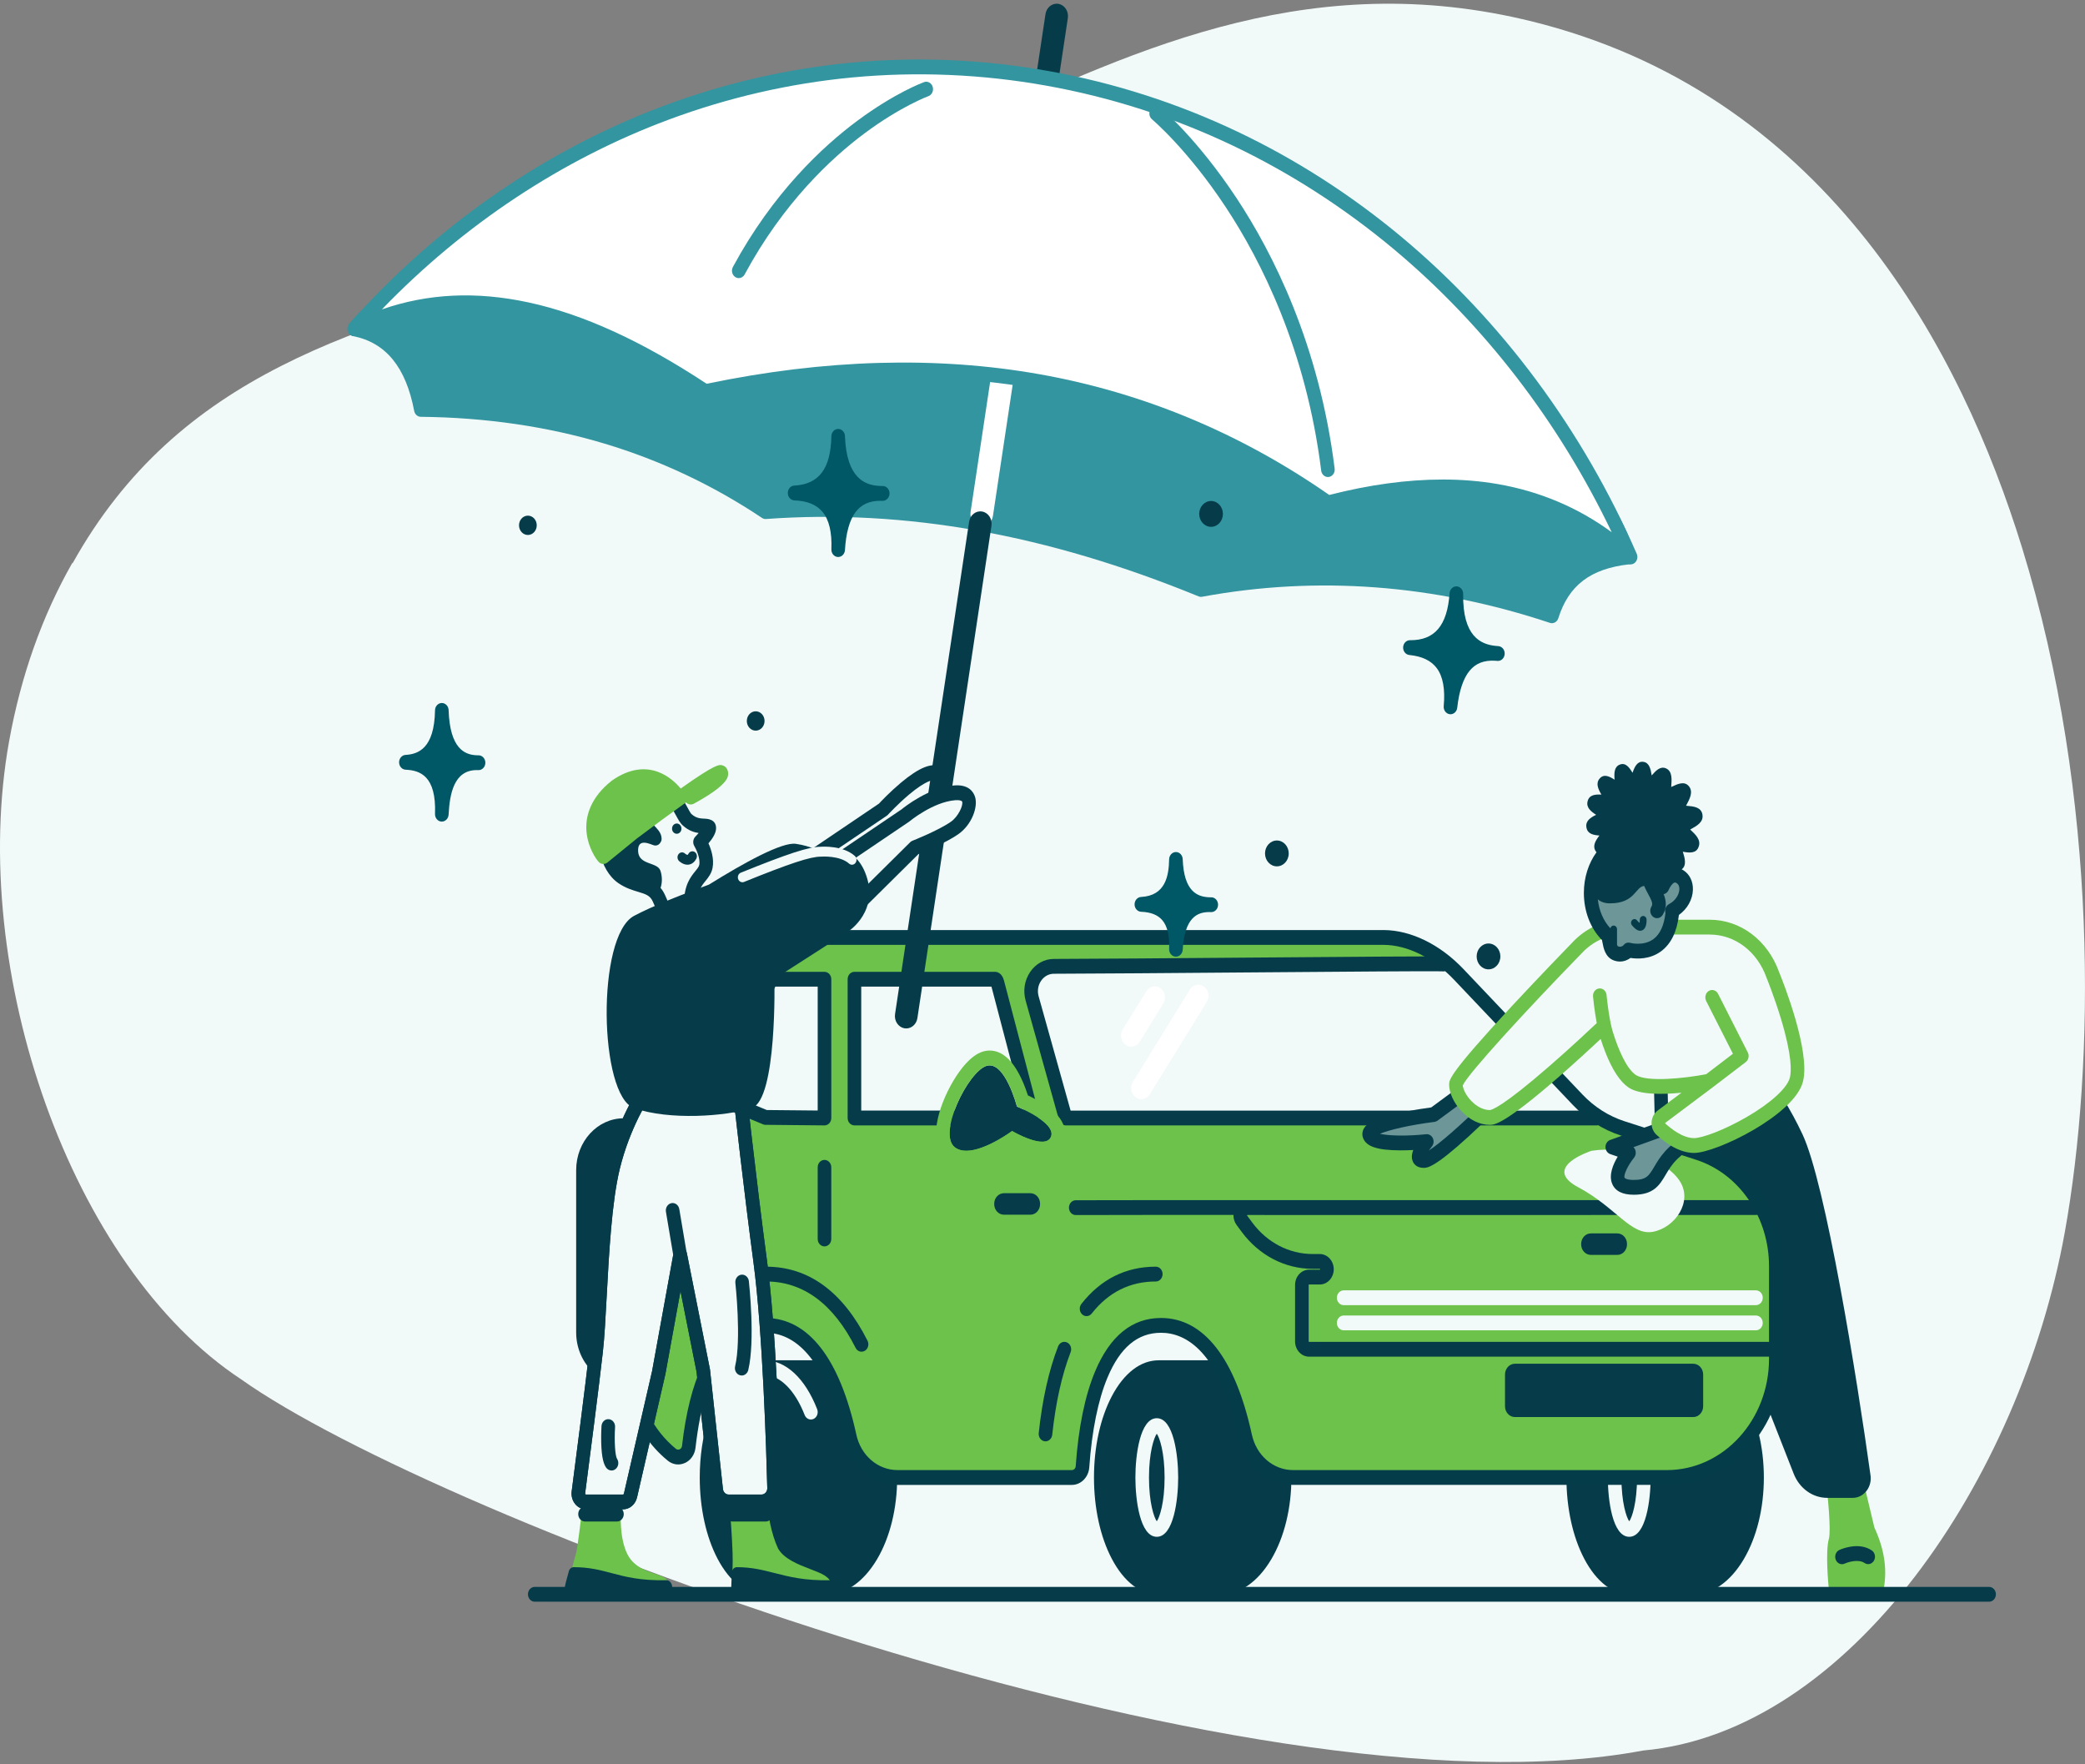 <svg width="468" height="396" viewBox="0 0 468 396" fill="none" xmlns="http://www.w3.org/2000/svg">
<rect x="0" y="0" width="468" height="396" fill="#808080" stroke="none"/>
<g clip-path="url(#clip0_21714_25132)">
<path d="M463.467 276.566C470.204 239.157 471.222 179.156 453.876 122.941C440.255 78.805 410.566 22.602 346.449 5.476C295.966 -8.005 256.15 10.422 217.641 28.256C201.569 35.694 184.949 43.385 167.549 48.759C153.853 52.98 141.064 56.462 128.692 59.819C79.849 73.087 40.022 83.911 16.294 126.426L16.232 126.35C9.463 138.222 4.688 151.694 2.043 166.38C-7.217 217.793 15.818 284.404 54.182 309.625C98.037 340.804 279.99 409.612 368.814 392.902C414.992 388.761 453.468 332.089 463.467 276.562" fill="#F2F9F9"/>
<g clip-path="url(#clip1_21714_25132)">
<path d="M420.732 342.872L417.262 328.394C417.188 328.089 417 327.834 416.746 327.69C416.489 327.546 416.189 327.527 415.919 327.638L410.341 329.935C409.896 330.118 409.627 330.614 409.693 331.129C410.285 335.65 411.03 343.512 410.512 345.369C409.698 348.287 410.392 355.564 410.474 356.385C410.529 356.947 410.964 357.374 411.485 357.374H421.848C422.337 357.374 422.756 356.997 422.848 356.473C423.621 352.075 422.929 347.624 420.732 342.872Z" fill="#6CC24A"/>
<path d="M419.83 330.951C416.835 309.368 409.802 265.686 404.58 254.579C403.258 251.766 401.845 249.161 400.383 246.838C399.905 246.082 398.956 245.888 398.262 246.409C397.568 246.927 397.39 247.964 397.868 248.72L397.881 248.739C395.453 250.541 389.776 254.432 383.564 256.424C375.312 259.074 375.563 260.465 375.563 260.465L397.978 314.8C397.22 315.171 396.872 316.133 397.2 316.97L402.615 330.779C403.904 334.069 406.858 336.194 410.141 336.194H415.871C417.089 336.194 418.231 335.604 419.001 334.573C419.761 333.556 420.064 332.24 419.832 330.954L419.83 330.951Z" fill="#063C4A"/>
<path d="M372.805 243.498C372.792 243.498 372.777 243.498 372.764 243.498C371.923 243.523 371.256 244.285 371.279 245.202L371.409 250.69C371.429 251.593 372.108 252.311 372.935 252.311C372.947 252.311 372.962 252.311 372.975 252.311C373.817 252.286 374.483 251.524 374.46 250.607L374.33 245.119C374.31 244.216 373.631 243.498 372.805 243.498Z" fill="#063C4A"/>
<path d="M285.37 313.298C282.332 308.151 278.223 305.316 273.799 305.316H260.07C256.033 305.316 252.301 308.176 249.562 313.37C246.979 318.272 245.555 324.755 245.555 331.625C245.555 338.495 246.979 344.977 249.562 349.879C252.298 355.073 256.03 357.933 260.07 357.933C260.309 357.933 260.546 357.922 260.78 357.902C260.874 357.922 260.968 357.933 261.067 357.933H273.797C278.221 357.933 282.329 355.098 285.368 349.951C288.271 345.032 289.87 338.525 289.87 331.627C289.87 324.73 288.271 318.222 285.368 313.303L285.37 313.298Z" fill="#063C4A"/>
<path d="M259.653 344.933C255.862 344.933 254.851 336.567 254.851 331.625C254.851 326.684 255.862 318.317 259.653 318.317C263.444 318.317 264.456 326.684 264.456 331.625C264.456 336.567 263.444 344.933 259.653 344.933ZM259.653 321.795C259.015 322.671 257.902 326.008 257.902 331.625C257.902 337.243 259.015 340.58 259.653 341.455C260.291 340.58 261.405 337.243 261.405 331.625C261.405 326.008 260.291 322.671 259.653 321.795Z" fill="#F2F9F9"/>
<path d="M391.416 313.298C388.377 308.151 384.269 305.316 379.845 305.316H366.116C362.076 305.316 358.346 308.176 355.608 313.37C353.025 318.272 351.601 324.755 351.601 331.625C351.601 338.495 353.025 344.977 355.608 349.879C358.343 355.073 362.076 357.933 366.116 357.933C366.355 357.933 366.591 357.922 366.825 357.902C366.919 357.922 367.013 357.933 367.112 357.933H379.842C384.266 357.933 388.375 355.098 391.413 349.951C394.316 345.032 395.916 338.525 395.916 331.627C395.916 324.73 394.316 318.222 391.413 313.303L391.416 313.298Z" fill="#063C4A"/>
<path d="M365.699 344.933C361.908 344.933 360.896 336.567 360.896 331.625C360.896 326.684 361.908 318.317 365.699 318.317C369.489 318.317 370.501 326.684 370.501 331.625C370.501 336.567 369.489 344.933 365.699 344.933ZM365.699 321.795C365.061 322.671 363.947 326.008 363.947 331.625C363.947 337.243 365.061 340.58 365.699 341.455C366.337 340.58 367.45 337.243 367.45 331.625C367.45 326.008 366.337 322.671 365.699 321.795Z" fill="#F2F9F9"/>
<path d="M196.88 313.298C193.842 308.151 189.733 305.316 185.309 305.316H172.572C173.268 317.034 173.612 328.56 173.749 333.95C173.792 335.685 172.516 337.112 170.924 337.112H163.561C162.13 337.112 160.922 335.942 160.755 334.393L159.015 318.342C157.744 322.324 157.065 326.88 157.065 331.622C157.065 338.489 158.489 344.974 161.072 349.877C163.808 355.07 167.54 357.93 171.58 357.93C171.819 357.93 172.056 357.919 172.29 357.9C172.384 357.919 172.478 357.93 172.577 357.93H185.307C189.731 357.93 193.839 355.095 196.878 349.949C199.781 345.03 201.38 338.523 201.38 331.625C201.38 324.727 199.781 318.22 196.878 313.301L196.88 313.298Z" fill="#063C4A"/>
<path d="M183.42 316.291C180.69 309.315 176.375 305.316 171.583 305.316C170.741 305.316 170.057 306.062 170.057 306.979C170.057 307.897 170.741 308.642 171.583 308.642C175.043 308.642 178.419 311.99 180.614 317.596C180.86 318.228 181.425 318.608 182.017 318.608C182.218 318.608 182.419 318.563 182.615 318.475C183.39 318.114 183.748 317.136 183.418 316.294L183.42 316.291Z" fill="#F2F9F9"/>
<path d="M157.858 307.645L152.674 281.581L147.856 308.108L145.146 319.889C146.656 322.439 148.568 324.681 150.788 326.499C152.26 327.704 154.373 326.729 154.599 324.736C155.179 319.637 156.219 314.128 158.049 309.405L157.858 307.645Z" fill="#6CC24A"/>
<path d="M381.088 258.699L364.204 253.256C360.426 252.039 356.975 249.845 354.143 246.86L327.437 218.714C322.919 213.95 316.891 210.456 310.606 210.411H178.534C173.937 210.392 169.658 212.966 167.225 217.22L149.557 248.107C153.796 248.348 159.427 247.96 166.223 246.699C167.095 254.467 168.839 269.662 170.629 283.053C171.191 287.258 171.661 292.254 172.05 297.487C182.886 297.678 188.167 310.656 190.727 322.395C191.909 327.811 196.351 331.627 201.456 331.627H240.592C241.838 331.627 242.875 330.582 242.972 329.229C243.882 316.251 247.47 297.487 260.594 297.487C271.592 297.487 276.932 310.573 279.512 322.398C280.694 327.813 285.136 331.629 290.241 331.629H374.155C387.658 331.629 398.603 319.699 398.603 304.98V284.262C398.603 272.456 391.476 262.055 381.088 258.707V258.699Z" fill="#6CC24A"/>
<path d="M323.923 216.419C323.842 216.2 258.364 216.837 236.547 216.893C233.117 216.901 230.669 220.515 231.671 224.09L239.135 250.789C239.161 250.88 239.199 250.933 239.242 250.933H358.407" fill="#F2F9F9"/>
<path d="M358.407 252.594H239.245C238.518 252.594 237.902 252.075 237.679 251.272L230.214 224.575C229.596 222.361 229.962 220.025 231.226 218.165C232.487 216.306 234.427 215.236 236.547 215.231C245.815 215.208 263.012 215.07 279.644 214.937C291.131 214.845 301.98 214.759 310.225 214.71C314.654 214.682 317.906 214.668 320.161 214.668C321.363 214.668 322.307 214.668 322.952 214.676C324.198 214.69 324.948 214.698 325.34 215.746C325.658 216.597 325.284 217.567 324.503 217.913C324.239 218.03 323.962 218.063 323.697 218.019C321.986 217.927 300.477 218.099 279.665 218.265C263.029 218.398 245.83 218.534 236.552 218.559C235.406 218.559 234.358 219.141 233.677 220.144C232.996 221.15 232.797 222.414 233.13 223.608L240.308 249.271H358.407C359.248 249.271 359.932 250.016 359.932 250.934C359.932 251.851 359.248 252.596 358.407 252.596V252.594ZM323.4 217.933C323.461 217.958 323.519 217.977 323.578 217.991C323.517 217.974 323.458 217.955 323.4 217.933Z" fill="#063C4A"/>
<path d="M191.785 250.93H231.302C231.536 250.93 231.673 250.224 231.539 249.711L223.888 220.543C223.764 220.069 223.56 219.786 223.344 219.786H191.785V250.93Z" fill="#F2F9F9"/>
<path d="M231.302 252.593H191.785C190.943 252.593 190.26 251.847 190.26 250.93V219.786C190.26 218.869 190.943 218.123 191.785 218.123H223.344C223.695 218.123 224.877 218.264 225.355 220.085L233.006 249.253C233.204 250.004 233.171 251.096 232.657 251.839C232.327 252.319 231.831 252.593 231.302 252.593ZM193.31 249.267H229.838L222.541 221.449H193.313V249.267H193.31Z" fill="#063C4A"/>
<path d="M185.065 250.93V219.786H173.202L161.171 240.311C159.677 242.666 160.528 246.111 162.844 247.073L171.827 250.803L185.068 250.93H185.065Z" fill="#F2F9F9"/>
<path d="M185.065 252.594H185.052L171.811 252.467C171.631 252.467 171.45 252.428 171.283 252.358L162.3 248.628C160.81 248.01 159.669 246.644 159.168 244.879C158.639 243.016 158.914 240.968 159.9 239.394L171.918 218.895C172.198 218.415 172.683 218.127 173.205 218.127H185.068C185.909 218.127 186.593 218.872 186.593 219.79V250.934C186.593 251.377 186.43 251.801 186.141 252.115C185.856 252.422 185.469 252.597 185.068 252.597L185.065 252.594ZM172.111 249.144L183.54 249.255V221.45H174.036L162.455 241.207C162.445 241.223 162.435 241.24 162.425 241.257C161.952 242.002 161.822 242.989 162.079 243.892C162.3 244.674 162.775 245.267 163.383 245.519L172.109 249.144H172.111Z" fill="#063C4A"/>
<path d="M256.19 246.709C255.75 246.709 255.308 246.571 254.914 246.285C253.866 245.518 253.587 243.966 254.294 242.824L267.072 222.117C267.779 220.975 269.2 220.67 270.247 221.44C271.295 222.208 271.575 223.76 270.868 224.902L258.089 245.609C257.647 246.324 256.925 246.712 256.188 246.712L256.19 246.709Z" fill="white"/>
<path d="M253.917 234.926C253.477 234.926 253.035 234.787 252.641 234.502C251.594 233.734 251.314 232.182 252.021 231.04L257.306 222.477C258.011 221.335 259.434 221.03 260.482 221.801C261.529 222.568 261.809 224.12 261.102 225.262L255.817 233.825C255.374 234.54 254.652 234.928 253.915 234.928L253.917 234.926Z" fill="white"/>
<path d="M185.065 279.751C184.224 279.751 183.54 279.006 183.54 278.088V262.001C183.54 261.083 184.224 260.338 185.065 260.338C185.907 260.338 186.591 261.083 186.591 262.001V278.088C186.591 279.006 185.907 279.751 185.065 279.751Z" fill="#063C4A"/>
<path d="M225.338 272.639H231.279C232.481 272.639 233.456 271.577 233.456 270.266V270.186C233.456 268.876 232.481 267.814 231.279 267.814H225.338C224.136 267.814 223.161 268.876 223.161 270.186V270.266C223.161 271.577 224.136 272.639 225.338 272.639Z" fill="#063C4A"/>
<path d="M357.082 281.662H363.024C364.226 281.662 365.2 280.6 365.2 279.29V279.209C365.2 277.899 364.226 276.837 363.024 276.837H357.082C355.88 276.837 354.906 277.899 354.906 279.209V279.29C354.906 280.6 355.88 281.662 357.082 281.662Z" fill="#063C4A"/>
<path d="M394.138 292.941H301.601C300.759 292.941 300.075 292.195 300.075 291.278C300.075 290.361 300.759 289.615 301.601 289.615H394.138C394.98 289.615 395.664 290.361 395.664 291.278C395.664 292.195 394.98 292.941 394.138 292.941Z" fill="#F2F9F9"/>
<path d="M394.138 298.589H301.601C300.759 298.589 300.075 297.844 300.075 296.926C300.075 296.009 300.759 295.264 301.601 295.264H394.138C394.98 295.264 395.664 296.009 395.664 296.926C395.664 297.844 394.98 298.589 394.138 298.589Z" fill="#F2F9F9"/>
<path d="M398.603 301.176H293.834C293.786 301.176 293.747 301.134 293.747 301.081V288.397C293.747 288.344 293.786 288.303 293.834 288.303H296.237C297.968 288.303 299.374 286.767 299.374 284.883C299.374 282.998 297.965 281.463 296.237 281.463H294.647C289.352 281.463 284.404 278.886 281.078 274.391L279.942 272.855C279.924 272.83 279.906 272.808 279.932 272.755C279.955 272.7 279.983 272.7 280.011 272.7C280.011 272.7 287.47 272.711 290.62 272.719H290.623C290.697 272.719 394.139 272.7 394.139 272.7C394.98 272.7 395.664 271.955 395.664 271.037C395.664 270.12 394.98 269.374 394.139 269.374H281.078C267.842 269.355 254.558 269.361 241.459 269.394C240.618 269.394 239.937 270.142 239.937 271.059C239.937 271.977 240.62 272.719 241.462 272.719H241.465C253.173 272.689 265.03 272.681 276.868 272.694C276.845 273.495 277.082 274.291 277.565 274.945L278.701 276.48C282.609 281.76 288.421 284.789 294.645 284.789H296.234C296.282 284.789 296.32 284.83 296.32 284.883C296.32 284.935 296.282 284.977 296.234 284.977H293.831C292.1 284.977 290.694 286.512 290.694 288.397V301.081C290.694 302.969 292.102 304.501 293.831 304.501H398.601C399.442 304.501 400.126 303.756 400.126 302.838C400.126 301.921 399.442 301.176 398.601 301.176H398.603Z" fill="#063C4A"/>
<path d="M380.071 306.09H340.035C338.809 306.09 337.815 307.173 337.815 308.509V315.637C337.815 316.973 338.809 318.056 340.035 318.056H380.071C381.297 318.056 382.29 316.973 382.29 315.637V308.509C382.29 307.173 381.297 306.09 380.071 306.09Z" fill="#063C4A"/>
<path d="M235.917 255.113C234.704 258.289 227.176 253.855 227.176 253.855C227.176 253.855 218.186 260.537 214.303 257.494C210.424 254.451 217.283 240.536 221.42 239.234C225.559 237.931 228.266 248.365 228.266 248.365C228.266 248.365 237.129 251.937 235.914 255.113H235.917Z" fill="#063C4A"/>
<path d="M222.137 239.119C225.869 239.119 228.269 248.361 228.269 248.361C228.269 248.361 237.132 251.933 235.917 255.109C235.596 255.946 234.836 256.256 233.893 256.256C231.256 256.256 227.176 253.854 227.176 253.854C227.176 253.854 221.211 258.288 216.902 258.288C215.92 258.288 215.025 258.058 214.306 257.493C210.426 254.45 217.286 240.535 221.422 239.232C221.666 239.155 221.905 239.119 222.137 239.119ZM222.137 235.793C221.613 235.793 221.087 235.876 220.576 236.037C217.855 236.893 215.501 240.061 214.006 242.566C212.112 245.739 210.757 249.248 210.289 252.194C209.961 254.269 209.813 258.069 212.521 260.192C213.724 261.134 215.196 261.613 216.899 261.613C220.677 261.613 225.058 259.147 227.359 257.659C229.055 258.499 231.678 259.585 233.89 259.585C237.157 259.585 238.363 257.351 238.731 256.392C239.214 255.129 239.191 253.715 238.67 252.407C237.907 250.498 236.125 248.802 233.067 247.067C232.21 246.582 231.386 246.172 230.73 245.864C230.412 244.886 229.939 243.569 229.329 242.247C227.354 237.966 224.933 235.796 222.139 235.796L222.137 235.793Z" fill="#6CC24A"/>
<path d="M234.671 323.504C234.612 323.504 234.551 323.502 234.493 323.493C233.656 323.388 233.056 322.562 233.153 321.65C233.956 314.134 235.418 307.586 237.503 302.193C237.831 301.348 238.726 300.948 239.502 301.306C240.277 301.663 240.643 302.636 240.315 303.484C238.345 308.589 236.954 314.83 236.184 322.036C236.092 322.884 235.434 323.507 234.671 323.507V323.504Z" fill="#063C4A"/>
<path d="M243.89 295.406C243.539 295.406 243.188 295.275 242.901 295.007C242.26 294.411 242.184 293.36 242.73 292.662C247.075 287.117 252.694 284.304 259.432 284.304C260.273 284.304 260.957 285.049 260.957 285.967C260.957 286.884 260.273 287.629 259.432 287.629C253.63 287.629 248.789 290.049 245.049 294.821C244.747 295.206 244.319 295.403 243.89 295.403V295.406Z" fill="#063C4A"/>
<path d="M193.392 303.39C192.853 303.39 192.331 303.08 192.054 302.528C187.063 292.643 180.295 287.629 171.941 287.629C171.099 287.629 170.416 286.884 170.416 285.967C170.416 285.049 171.099 284.304 171.941 284.304C181.493 284.304 189.158 289.896 194.726 300.923C195.133 301.727 194.864 302.739 194.126 303.182C193.892 303.321 193.641 303.387 193.392 303.387V303.39Z" fill="#063C4A"/>
<path d="M157.859 307.647L157.622 306.458C155.459 311.053 153.931 317.097 153.086 324.535C153.03 325.026 152.705 325.228 152.565 325.292C152.428 325.356 152.067 325.472 151.706 325.176C149.176 323.103 147.14 320.534 145.665 317.638L144.646 322.069C146.092 324.225 147.841 326.171 149.873 327.833C151.004 328.762 152.458 328.956 153.758 328.354C155.059 327.753 155.939 326.478 156.114 324.946C156.659 320.151 157.459 316.21 158.438 312.979L157.861 307.65L157.859 307.647Z" fill="#053C49"/>
<path d="M394.962 267.309C391.583 262.379 386.936 258.851 381.52 257.105L364.636 251.662C361.11 250.526 357.848 248.45 355.204 245.665L328.498 217.519C323.253 211.991 316.734 208.792 310.604 208.748H178.48C173.342 208.748 168.654 211.583 165.934 216.339L147.844 247.965C148.897 248.079 150.061 248.148 151.325 248.167L168.524 218.099C170.685 214.321 174.405 212.074 178.491 212.074H310.599C315.941 212.112 321.694 214.97 326.38 219.908L353.086 248.054C356.081 251.21 359.777 253.563 363.774 254.849L380.656 260.292C385.433 261.833 389.537 264.948 392.519 269.299C395.501 273.65 397.078 278.821 397.078 284.253V304.972C397.078 318.748 386.793 329.958 374.155 329.958H290.241C285.82 329.958 282.019 326.688 280.997 322.007C277.26 304.872 270.204 295.818 260.594 295.818C254.126 295.818 249.153 299.847 245.817 307.793C243.532 313.238 242.062 320.405 241.452 329.096C241.419 329.581 241.04 329.958 240.595 329.958H201.459C197.038 329.958 193.237 326.688 192.215 322.007C188.493 304.941 181.478 295.893 171.926 295.821C172.013 296.918 172.096 298.029 172.175 299.149C177.736 299.326 185.076 303.661 189.248 322.777C190.598 328.966 195.619 333.286 201.462 333.286H240.598C242.629 333.286 244.343 331.557 244.498 329.351C245.072 321.167 246.488 314.192 248.594 309.176C251.428 302.425 255.354 299.141 260.596 299.141C266.198 299.141 273.769 303.242 278.03 322.775C279.38 328.963 284.401 333.283 290.244 333.283H374.158C388.479 333.283 400.131 320.582 400.131 304.972V284.253C400.131 278.098 398.344 272.239 394.965 267.309H394.962Z" fill="#053C49"/>
<path d="M133.243 308.056C133.464 306.227 133.657 304.584 133.807 303.237C134.872 293.723 134.872 273.306 137.638 261.938C138.655 257.759 140.074 254.087 141.465 251.108C140.987 251.036 140.496 250.997 139.998 250.997C134.104 250.997 129.327 256.204 129.327 262.628V299.06C129.327 302.688 130.853 305.925 133.243 308.056Z" fill="#063C4A"/>
<path d="M357.257 258.287C357.257 258.287 345.763 261.959 354.278 266.496C362.792 271.033 366.082 277.401 371.035 276.473C375.988 275.544 380.033 269.708 377.053 265.105C374.073 260.502 365.345 257.043 357.257 258.29V258.287Z" fill="#F2F9F9"/>
<path d="M331.948 242.68L321.808 250.16C321.808 250.16 306.371 252.091 307.37 254.801C308.369 257.512 320.257 256.232 320.257 256.232C320.257 256.232 316.66 260.466 319.558 260.466C322.457 260.466 335.543 247.18 335.543 247.18L331.945 242.682L331.948 242.68Z" fill="#6D9699"/>
<path d="M319.561 262.126C317.939 262.126 317.318 261.187 317.094 260.627C316.871 260.07 316.789 259.252 317.222 258.122C316.299 258.169 315.254 258.199 314.183 258.194C309.124 258.163 306.663 257.335 305.959 255.42C305.702 254.724 305.76 253.979 306.121 253.319C306.696 252.266 308.181 251.008 314.827 249.639C317.636 249.06 320.303 248.683 321.264 248.555L331.098 241.303C331.736 240.831 332.596 240.953 333.102 241.588L336.699 246.086C337.241 246.762 337.193 247.785 336.59 248.394C336.557 248.428 333.247 251.784 329.624 255.095C321.93 262.126 320.331 262.126 319.563 262.126H319.561ZM320.26 254.566C320.834 254.566 321.366 254.921 321.625 255.489C321.907 256.107 321.808 256.853 321.378 257.36C321.155 257.623 320.928 257.925 320.725 258.219C322.998 256.775 327.724 252.745 333.422 247.05L331.686 244.88L322.662 251.534C322.459 251.684 322.225 251.778 321.981 251.809C316.418 252.504 311.793 253.61 309.742 254.475C311.72 254.951 315.943 255.021 320.107 254.574C320.158 254.569 320.209 254.566 320.257 254.566H320.26Z" fill="#063C4A"/>
<path d="M375.431 252.554L361.89 257.445L365.64 258.737C365.64 258.737 359.254 266.494 366.706 266.494C374.157 266.494 370.323 260.092 380.943 255.356C382.37 252.554 375.434 252.554 375.434 252.554H375.431Z" fill="#6D9699"/>
<path d="M366.706 268.157C364.163 268.157 362.536 267.326 361.865 265.685C361.059 263.717 362.088 261.306 363.111 259.61L361.433 259.034C360.802 258.818 360.37 258.18 360.367 257.46C360.362 256.739 360.784 256.096 361.412 255.869L374.953 250.978C375.108 250.922 375.271 250.895 375.434 250.895C380.483 250.895 381.932 252.568 382.321 253.289C382.596 253.796 382.952 254.841 382.278 256.168C382.11 256.498 381.843 256.759 381.52 256.9C376.591 259.098 375.146 261.534 373.87 263.684C372.505 265.984 371.216 268.16 366.706 268.16V268.157ZM366.642 257.482C366.866 257.695 367.031 257.975 367.112 258.3C367.25 258.845 367.123 259.427 366.777 259.849C365.444 261.475 364.389 263.698 364.649 264.333C364.702 264.463 365.195 264.834 366.706 264.834C369.556 264.834 370.105 263.909 371.31 261.88C372.54 259.804 374.18 257.039 378.736 254.616C377.923 254.403 376.764 254.248 375.673 254.226L366.645 257.488L366.642 257.482Z" fill="#063C4A"/>
<path d="M413.456 351.081C412.861 351.081 412.297 350.701 412.05 350.066C411.722 349.224 412.081 348.251 412.853 347.891C412.96 347.841 413.939 347.395 415.259 347.165C417.163 346.829 418.851 347.115 420.14 347.991C420.854 348.476 421.073 349.501 420.628 350.283C420.183 351.064 419.243 351.3 418.526 350.815C417.148 349.878 414.826 350.596 414.051 350.953C413.858 351.042 413.657 351.083 413.459 351.083L413.456 351.081Z" fill="#063C4A"/>
<path d="M360.052 230.276C360.052 230.276 362.429 240.034 366.36 242.68C370.293 245.327 383.562 242.68 383.562 242.68L372.932 250.648C372.057 251.305 371.989 252.693 372.802 253.438C374.488 254.979 377.351 257.116 380.254 257.116C384.79 257.116 401.565 248.846 403.223 242.328C404.878 235.81 397.942 218.869 397.942 218.869C395.646 212.37 390.017 208.097 383.75 208.097H364.366C360.446 208.097 356.68 209.807 353.876 212.861C353.876 212.861 326.794 240.646 326.794 243.423C326.794 246.2 330.292 250.817 334.411 250.817C338.53 250.817 360.049 230.278 360.049 230.278L360.052 230.276Z" fill="#F2F9F9"/>
<path d="M399.353 218.226C396.805 211.06 390.686 206.432 383.752 206.432H364.369C360.026 206.432 355.923 208.288 352.816 211.664C352.44 212.052 345.811 218.864 339.265 225.914C325.271 240.99 325.271 242.395 325.271 243.421C325.271 245.264 326.311 247.531 327.986 249.34C329.86 251.363 332.141 252.477 334.414 252.477C335.344 252.477 337.523 252.477 349.729 241.844C353.566 238.502 357.214 235.132 359.289 233.192C359.561 234.051 359.909 235.071 360.329 236.138C361.895 240.137 363.654 242.814 365.559 244.094C368.025 245.754 373.196 245.676 377.432 245.258L372.07 249.276C371.254 249.889 370.758 250.859 370.712 251.937C370.666 253.012 371.071 254.021 371.826 254.711C373.857 256.565 376.969 258.777 380.257 258.777C385.217 258.777 402.788 250.269 404.695 242.769C406.434 235.924 400.159 220.197 399.353 218.226ZM401.753 241.883C401.161 244.208 397.464 247.586 392.102 250.695C386.971 253.672 382.049 255.451 380.254 255.451C377.757 255.451 375.128 253.389 373.783 252.161C373.773 252.153 373.755 252.136 373.758 252.095C373.758 252.045 373.786 252.026 373.799 252.017L384.429 244.05L384.434 244.044C384.434 244.044 384.439 244.044 384.441 244.041L391.848 238.385C392.486 237.897 392.684 236.963 392.308 236.218L385.639 223.062C385.232 222.259 384.304 221.968 383.567 222.411C382.829 222.855 382.563 223.866 382.969 224.67L388.975 236.517L382.967 241.107C378.009 242.06 369.611 242.911 367.165 241.265C365.012 239.815 363.199 235.326 362.198 232.183C362.182 232.125 362.167 232.064 362.147 232.006C362.129 231.953 362.109 231.895 362.091 231.839C362.009 231.579 361.936 231.332 361.867 231.097C361.064 228.137 360.616 223.395 360.611 223.342C360.527 222.428 359.782 221.763 358.938 221.857C358.099 221.948 357.489 222.766 357.575 223.678C357.593 223.855 357.87 226.787 358.407 229.636C356.818 231.135 352.508 235.168 347.909 239.178C337.119 248.584 334.775 249.135 334.419 249.152C331.251 249.152 328.508 245.552 328.335 243.609C329.53 240.968 342.669 226.646 354.926 214.067C354.936 214.056 354.949 214.044 354.959 214.033C357.491 211.276 360.835 209.757 364.371 209.757H383.755C389.43 209.757 394.441 213.568 396.523 219.462C396.533 219.49 396.543 219.515 396.554 219.543C396.571 219.584 398.282 223.783 399.767 228.699C402.289 237.055 402.096 240.547 401.758 241.883H401.753Z" fill="#6CC24A"/>
<path d="M446.475 359.503H120.029C119.188 359.503 118.504 358.758 118.504 357.841C118.504 356.923 119.188 356.178 120.029 356.178H446.475C447.316 356.178 448 356.923 448 357.841C448 358.758 447.316 359.503 446.475 359.503Z" fill="#063C4A"/>
<path d="M366.983 124.642C366.866 124.085 363.896 110.81 346.246 94.975C335.995 85.777 322.851 77.588 307.177 70.634C287.653 61.971 264.113 55.204 237.213 50.52C208.573 45.401 182.431 43.356 159.519 44.445C141.137 45.318 124.769 48.2 110.869 53.011C86.98 61.276 78.677 72.3 78.336 72.766C78 73.223 77.909 73.838 78.097 74.387C78.285 74.936 78.722 75.335 79.251 75.44C86.609 76.906 91.096 82.396 92.968 92.229C93.112 92.993 93.73 93.548 94.447 93.553C108.985 93.697 122.859 95.721 135.683 99.567C148.215 103.328 160.111 108.94 171.041 116.248C171.311 116.428 171.623 116.514 171.939 116.489C203.213 114.23 234.971 119.911 269.032 133.857C269.284 133.959 269.556 133.99 269.823 133.94C295.641 129.179 321.907 131.152 347.896 139.804C348.044 139.854 348.194 139.876 348.341 139.876C348.977 139.876 349.567 139.441 349.783 138.754C352.112 131.374 357.006 127.646 365.653 126.665C366.088 126.615 366.482 126.366 366.736 125.978C366.99 125.59 367.079 125.102 366.98 124.639L366.983 124.642Z" fill="#3395A0"/>
<path d="M220.37 118.119C220.233 118.119 220.095 118.108 219.955 118.083C218.57 117.836 217.632 116.409 217.858 114.899L226.411 58.045C226.637 56.534 227.946 55.512 229.332 55.758C230.718 56.005 231.656 57.432 231.429 58.943L222.877 115.797C222.673 117.154 221.593 118.119 220.37 118.119Z" fill="white"/>
<path d="M186.563 355.585C186.327 353.894 184.456 353.174 181.865 352.179C179.244 351.173 175.984 349.92 174.642 347.553C173.096 344.242 172.409 339.999 172.104 336.831C171.746 337.011 171.347 337.114 170.927 337.114H163.691C163.966 340.245 164.309 344.699 164.436 348.651C164.502 350.732 164.413 352.689 164.342 354.263C164.225 356.84 164.177 357.907 164.731 358.542C164.96 358.805 165.268 358.949 165.596 358.949H184.186C184.405 358.949 184.618 358.871 184.794 358.73C185.645 358.037 186.757 356.959 186.566 355.585H186.563Z" fill="#6CC24A"/>
<path d="M147.125 353.281C145.014 352.577 142.126 351.613 140.743 348.672C139.162 345.308 139.174 340.577 139.482 337.113H131.544C131.313 337.113 131.094 337.06 130.894 336.972C130.347 341.569 129.638 347.22 129.348 348.434C129.218 348.977 128.977 349.845 128.697 350.851C127.105 356.562 126.915 357.701 127.428 358.455C127.642 358.768 127.97 358.948 128.326 358.948H146.916C148.586 358.948 149.631 358.502 150.112 357.585C150.389 357.053 150.575 356.147 149.87 354.855C149.433 354.051 148.467 353.73 147.13 353.284L147.125 353.281Z" fill="#6CC24A"/>
<path d="M228.925 61.266C228.788 61.266 228.65 61.255 228.511 61.23C227.125 60.984 226.187 59.556 226.413 58.046L234.671 3.157C234.897 1.647 236.207 0.624 237.592 0.871C238.978 1.117 239.916 2.545 239.69 4.055L231.432 58.944C231.228 60.302 230.148 61.266 228.925 61.266Z" fill="#063C4A"/>
<path d="M366.006 125.014C342.006 69.948 294.447 28.192 235.078 17.58C175.707 6.966 118.402 29.977 79.526 73.802C104.9 61.412 131.377 70.044 158.334 87.889C211.489 76.651 258.128 84.821 298.087 112.87C325.701 105.648 348.591 109.129 366.006 125.011V125.014Z" fill="white"/>
<path d="M366.006 126.677C365.658 126.677 365.31 126.547 365.027 126.289C356.678 118.674 346.79 113.841 335.634 111.923C324.679 110.038 312.167 110.903 298.443 114.492C298.039 114.597 297.612 114.52 297.261 114.273C277.59 100.466 255.941 91.387 232.914 87.291C209.948 83.206 184.956 83.957 158.626 89.525C158.255 89.603 157.869 89.528 157.543 89.314C126.831 68.981 102.237 64.536 80.149 75.319C79.483 75.646 78.697 75.408 78.277 74.757C77.858 74.105 77.921 73.218 78.43 72.645C98.035 50.546 122.48 33.622 149.123 23.703C162.692 18.654 176.8 15.411 191.06 14.067C205.746 12.684 220.639 13.313 235.324 15.938C250.01 18.562 264.306 23.151 277.816 29.576C290.935 35.814 303.355 43.798 314.733 53.306C337.073 71.98 355.28 96.528 367.382 124.3C367.689 125.006 367.504 125.849 366.937 126.328C366.662 126.561 366.332 126.677 366.004 126.677H366.006ZM323.817 107.627C328.091 107.627 332.192 107.963 336.11 108.636C345.575 110.266 354.179 113.896 361.766 119.461C349.943 94.738 333.143 72.886 312.877 55.947C301.695 46.602 289.489 38.754 276.596 32.624C263.317 26.311 249.265 21.802 234.829 19.222C220.395 16.642 205.756 16.024 191.322 17.382C177.308 18.701 163.442 21.888 150.109 26.851C126.185 35.755 104.063 50.41 85.724 69.441C96.075 65.852 106.905 65.348 118.634 67.878C130.881 70.522 143.967 76.494 158.624 86.138C185.096 80.607 210.253 79.892 233.407 84.01C256.638 88.142 278.49 97.254 298.367 111.094C307.375 108.786 315.892 107.63 323.817 107.63V107.627Z" fill="#3395A0"/>
<path d="M298.064 107.066C297.312 107.066 296.658 106.461 296.554 105.627C293.17 78.438 283.036 58.459 275.131 46.49C266.551 33.495 258.666 26.858 258.588 26.791C257.919 26.234 257.789 25.189 258.3 24.46C258.811 23.732 259.767 23.59 260.438 24.147C260.772 24.424 268.696 31.081 277.534 44.433C285.67 56.73 296.101 77.249 299.577 105.181C299.691 106.09 299.107 106.93 298.27 107.052C298.201 107.063 298.13 107.068 298.064 107.068V107.066Z" fill="#3395A0"/>
<path d="M165.824 62.422C165.562 62.422 165.295 62.347 165.051 62.192C164.324 61.727 164.082 60.707 164.509 59.917C173.507 43.259 184.661 32.883 192.433 27.11C200.889 20.83 207.161 18.524 207.423 18.427C208.222 18.139 209.086 18.61 209.351 19.483C209.615 20.354 209.183 21.296 208.384 21.584C208.323 21.606 202.173 23.881 194.048 29.934C186.563 35.51 175.818 45.531 167.136 61.605C166.851 62.131 166.342 62.425 165.819 62.425L165.824 62.422Z" fill="#3395A0"/>
<path d="M170.927 338.777H163.564C161.36 338.777 159.501 336.975 159.242 334.589L156.351 307.92L152.741 289.768L149.349 308.43C149.344 308.458 149.339 308.486 149.331 308.511L142.991 336.086C142.627 337.668 141.328 338.771 139.833 338.771H131.539C130.596 338.771 129.699 338.325 129.081 337.549C128.463 336.773 128.183 335.745 128.318 334.728C129.027 329.285 131.41 310.908 132.292 303.035C132.645 299.886 132.887 295.375 133.141 290.597C133.678 280.576 134.288 269.219 136.162 261.512C138.981 249.928 144.727 242.184 144.969 241.86C145.236 241.503 145.627 241.284 146.049 241.253L165.547 239.862C166.356 239.804 167.068 240.447 167.162 241.325C167.187 241.55 169.633 264.092 172.137 282.812C174.192 298.176 175.015 323.659 175.272 333.902C175.305 335.193 174.868 336.413 174.042 337.338C173.215 338.264 172.107 338.774 170.922 338.774L170.927 338.777ZM152.675 279.922C153.392 279.922 154.012 280.468 154.165 281.233L159.349 307.297C159.359 307.35 159.366 307.402 159.372 307.455L162.27 334.201C162.346 334.916 162.903 335.454 163.562 335.454H170.924C171.28 335.454 171.611 335.301 171.858 335.024C172.104 334.747 172.234 334.384 172.224 333.999C172.023 326.053 171.207 298.914 169.119 283.297C166.994 267.39 164.906 248.739 164.306 243.287L146.939 244.526C145.625 246.452 141.341 253.203 139.111 262.368C137.313 269.751 136.688 281.418 136.187 290.794C135.917 295.835 135.684 300.188 135.32 303.442C134.461 311.132 132.249 328.215 131.339 335.201C131.331 335.268 131.346 335.326 131.387 335.376C131.428 335.426 131.478 335.454 131.542 335.454H139.835C139.929 335.454 140.011 335.384 140.034 335.285L146.367 307.749L151.18 281.263C151.32 280.49 151.94 279.93 152.662 279.924H152.675V279.922Z" fill="#063C4A"/>
<path d="M187.031 355.028C186.812 354.801 186.525 354.668 186.22 354.682C180.606 354.79 177.192 353.917 173.887 353.072C171.227 352.393 168.718 351.75 165.415 351.75C164.802 351.75 164.299 352.277 164.271 352.944C164.253 353.405 164.233 353.842 164.215 354.25C164.096 356.869 164.047 357.955 164.64 358.634C164.894 358.925 165.232 359.083 165.596 359.083H184.186C184.229 359.083 184.272 359.083 184.316 359.075C185.645 358.908 187.224 358.545 187.636 357.204C187.862 356.472 187.636 355.658 187.031 355.028Z" fill="#063C4A"/>
<path d="M150.379 355.009C150.163 354.793 149.881 354.671 149.588 354.682C143.723 354.79 140.436 353.92 137.255 353.077C134.677 352.396 132.244 351.75 128.786 351.75C128.285 351.75 127.845 352.105 127.695 352.623C126.561 356.553 126.414 357.703 126.948 358.495C127.2 358.87 127.589 359.083 128.016 359.083H147.46C149.105 359.083 150.384 357.988 150.75 356.957C151.007 356.237 150.867 355.489 150.382 355.006L150.379 355.009Z" fill="#063C4A"/>
<path d="M171.901 341.501H164.38C163.539 341.501 162.855 340.756 162.855 339.839C162.855 338.921 163.539 338.176 164.38 338.176H171.901C172.742 338.176 173.426 338.921 173.426 339.839C173.426 340.756 172.742 341.501 171.901 341.501Z" fill="#063C4A"/>
<path d="M138.483 341.501H131.316C130.474 341.501 129.79 340.756 129.79 339.839C129.79 338.921 130.474 338.176 131.316 338.176H138.483C139.324 338.176 140.008 338.921 140.008 339.839C140.008 340.756 139.324 341.501 138.483 341.501Z" fill="#063C4A"/>
<path d="M172.14 282.811C169.638 264.09 167.19 241.551 167.164 241.324C167.068 240.445 166.358 239.799 165.55 239.86L146.052 241.252C145.63 241.282 145.238 241.501 144.971 241.859C144.727 242.183 138.984 249.926 136.164 261.51C134.288 269.217 133.68 280.574 133.144 290.595C132.887 295.373 132.645 299.885 132.294 303.033C131.412 310.909 129.03 329.283 128.321 334.726C128.188 335.743 128.466 336.771 129.083 337.547C129.701 338.323 130.599 338.769 131.542 338.769H139.835C141.33 338.769 142.63 337.666 142.993 336.084L149.334 308.509C149.339 308.481 149.347 308.454 149.352 308.429L152.743 289.767L156.354 307.919L159.244 334.587C159.504 336.974 161.36 338.775 163.567 338.775H170.93C172.114 338.775 173.223 338.265 174.049 337.339C174.875 336.414 175.313 335.194 175.28 333.903C175.02 323.66 174.199 298.175 172.145 282.813L172.14 282.811ZM171.858 335.02C171.611 335.297 171.28 335.449 170.924 335.449H163.562C162.903 335.449 162.346 334.912 162.27 334.197L159.372 307.451C159.366 307.398 159.359 307.345 159.349 307.293L154.165 281.228C154.147 281.139 154.121 281.054 154.091 280.973L152.476 271.382C152.324 270.478 151.528 269.88 150.702 270.046C149.873 270.212 149.324 271.08 149.476 271.98L151.106 281.655L146.367 307.744L140.034 335.28C140.011 335.38 139.929 335.449 139.835 335.449H131.542C131.481 335.449 131.428 335.424 131.387 335.372C131.346 335.322 131.331 335.264 131.339 335.197C132.249 328.211 134.458 311.128 135.32 303.438C135.684 300.184 135.917 295.83 136.187 290.789C136.69 281.414 137.316 269.744 139.111 262.364C141.341 253.199 145.625 246.448 146.939 244.522L164.306 243.283C164.906 248.734 166.994 267.385 169.119 283.293C171.207 298.909 172.023 326.049 172.224 333.994C172.234 334.38 172.104 334.745 171.858 335.02Z" fill="#063C4A"/>
<path d="M160.731 185.889C160.731 183.865 158.786 183.777 158.148 183.749C157.261 183.708 156.254 183.663 155.268 182.76C155.237 182.732 155.204 182.704 155.174 182.679C154.996 182.502 154.609 181.793 154.327 181.274C153.211 179.226 151.523 176.133 148.238 175.205C143.387 173.836 138.198 176.729 135.617 182.247C133.016 187.804 134.509 195.272 138.81 198.227C140.405 199.321 141.963 199.787 143.214 200.164C145.009 200.701 145.899 201.015 146.499 202.287C147.879 205.205 148.034 207.131 148.034 207.136C148.067 207.707 148.367 208.217 148.828 208.489C149.054 208.625 149.306 208.691 149.557 208.691C149.809 208.691 150.071 208.622 150.302 208.48L155.883 205.077C156.404 204.759 156.709 204.138 156.658 203.489C156.402 200.147 157.352 198.972 158.359 197.728C158.987 196.952 159.697 196.073 159.943 194.787C160.335 192.742 159.61 190.592 159.023 189.283C159.925 188.239 160.731 186.997 160.731 185.889ZM156.956 194.108C156.88 194.513 156.585 194.893 156.071 195.527C155.039 196.802 153.521 198.678 153.569 202.677L150.612 204.479C150.338 203.484 149.901 202.22 149.209 200.76C148.932 200.175 148.617 199.695 148.271 199.288C148.65 198.157 148.685 196.752 148.24 195.427C147.564 193.416 143.372 194.241 143.229 191.057C143.087 187.873 146.128 189.588 146.824 189.744C147.521 189.899 148.207 189.511 148.492 188.544C148.706 186.146 145.937 185.218 145.797 183.516C145.655 181.815 146.72 181.352 146.72 181.352C146.72 181.352 147.953 180.482 149.311 179.509C150.333 180.462 151.07 181.812 151.706 182.976C152.273 184.015 152.725 184.844 153.353 185.351C154.561 186.437 155.819 186.823 156.821 186.972C156.595 187.241 156.346 187.513 156.102 187.756C155.547 188.305 155.441 189.214 155.852 189.899C156.229 190.525 157.241 192.645 156.958 194.114L156.956 194.108Z" fill="#063C4A"/>
<path d="M151.904 187.138C152.488 187.138 152.962 186.622 152.962 185.985C152.962 185.348 152.488 184.832 151.904 184.832C151.32 184.832 150.846 185.348 150.846 185.985C150.846 186.622 151.32 187.138 151.904 187.138Z" fill="#063C4A"/>
<path d="M191.065 206.06C190.651 206.06 190.236 205.877 189.936 205.517C189.369 204.838 189.415 203.785 190.038 203.167L204.299 189.039C204.446 188.892 204.619 188.778 204.807 188.706C204.866 188.684 210.642 186.4 213.441 184.438C215.102 183.274 216.23 180.78 215.971 179.938C215.89 179.672 215.236 179.536 214.385 179.608C209.381 180.026 204.179 184.33 204.128 184.372C204.088 184.405 204.047 184.438 204.004 184.466L182.718 198.852C182.001 199.337 181.061 199.096 180.618 198.314C180.173 197.533 180.395 196.508 181.112 196.025L202.336 181.681C203.027 181.116 208.499 176.765 214.153 176.291C217.471 176.014 218.531 177.793 218.867 178.879C219.551 181.102 218.173 185.081 215.096 187.237C212.356 189.158 207.393 191.214 206.137 191.719L192.098 205.631C191.805 205.919 191.439 206.063 191.073 206.063L191.065 206.06Z" fill="#063C4A"/>
<path d="M178.638 196.597C178.127 196.597 177.628 196.317 177.339 195.81C176.894 195.029 177.115 194.003 177.832 193.521L197.292 180.368C197.815 179.806 199.829 177.683 202.201 175.693C206.325 172.234 209.188 171.095 211.212 172.104C211.977 172.487 212.312 173.473 211.962 174.307C211.611 175.142 210.706 175.507 209.94 175.125C209.495 174.903 207.698 175.28 204.085 178.306C201.535 180.443 199.346 182.826 199.323 182.851C199.239 182.943 199.148 183.023 199.046 183.09L179.439 196.339C179.189 196.508 178.91 196.589 178.635 196.589L178.638 196.597Z" fill="#063C4A"/>
<path d="M194.182 195.816C191.711 189.724 186.034 189.94 182.945 190.58C181.773 190.079 180.346 189.644 178.635 189.397C175.516 188.945 166.958 193.676 159.132 198.548C152.69 200.906 146.301 203.448 142.322 205.56C133.807 210.124 134.445 245.93 142.322 248.715C150.198 251.5 162.969 250.572 168.725 248.715C174.481 246.858 173.823 219.713 173.823 219.713L190.425 209.04C190.425 209.04 197.663 204.401 194.18 195.816H194.182Z" fill="#063C4A"/>
<path d="M166.635 198.023C166.223 198.023 165.834 197.746 165.682 197.3C165.486 196.726 165.755 196.089 166.282 195.875C176.993 191.544 181.534 190.067 184.211 190.055C184.719 190.019 189.242 189.767 191.876 192.123C192.311 192.511 192.375 193.209 192.019 193.683C191.663 194.157 191.022 194.226 190.587 193.838C188.487 191.962 184.366 192.267 184.325 192.27C184.3 192.27 184.274 192.272 184.249 192.272C181.879 192.272 177.364 193.761 166.991 197.956C166.874 198.004 166.754 198.026 166.638 198.026L166.635 198.023Z" fill="#F2F9F9"/>
<path d="M154.314 194.085C153.31 194.085 152.509 193.34 152.412 193.248C151.993 192.841 151.955 192.14 152.329 191.682C152.7 191.228 153.338 191.184 153.757 191.585C153.92 191.735 154.205 191.893 154.332 191.868C154.373 191.86 154.452 191.782 154.535 191.621C154.818 191.092 155.441 190.915 155.926 191.225C156.412 191.533 156.574 192.212 156.29 192.741C155.786 193.683 155.118 193.977 154.647 194.057C154.533 194.077 154.421 194.085 154.309 194.085H154.314Z" fill="#063C4A"/>
<path d="M137.263 330.052C136.792 330.052 136.327 329.813 136.027 329.367C135.602 328.73 135.028 327.449 134.946 323.692C134.906 321.799 135.007 320.147 135.012 320.078C135.071 319.16 135.801 318.465 136.64 318.534C137.481 318.598 138.114 319.39 138.058 320.308C137.863 323.425 138.068 326.748 138.496 327.413C138.991 328.156 138.841 329.195 138.16 329.736C137.891 329.949 137.575 330.054 137.265 330.054L137.263 330.052Z" fill="#063C4A"/>
<path d="M166.483 308.73C166.356 308.73 166.226 308.713 166.096 308.677C165.28 308.444 164.792 307.538 165.006 306.649C166.44 300.649 165.074 288.081 165.059 287.953C164.957 287.041 165.555 286.213 166.391 286.105C167.228 285.991 167.988 286.645 168.09 287.557C168.151 288.097 169.539 300.879 167.96 307.488C167.782 308.237 167.162 308.733 166.485 308.733L166.483 308.73Z" fill="#063C4A"/>
<path d="M163.213 172.651C162.987 172.208 162.595 171.889 162.133 171.773C161.413 171.593 160.673 171.41 152.786 176.983C151.065 174.891 145.5 169.514 137.377 175.184C137.351 175.201 137.328 175.221 137.303 175.237C132.577 178.973 131.59 182.98 131.598 185.682C131.608 189.848 133.947 193.14 134.542 193.606C134.809 193.813 135.119 193.916 135.432 193.916C135.744 193.916 136.075 193.805 136.344 193.586L143.011 188.154C146.929 185.203 150.783 182.371 153.989 180.095C154.442 180.575 155.138 180.713 155.733 180.389C160.358 177.873 162.921 175.827 163.35 174.311C163.513 173.738 163.462 173.148 163.208 172.649L163.213 172.651Z" fill="#6CC24A"/>
<path d="M206.597 189.748L200.902 227.61C200.676 229.12 201.614 230.545 203 230.794C203.139 230.819 203.277 230.83 203.414 230.83C204.637 230.83 205.715 229.866 205.921 228.508L212.147 187.129C210.205 188.188 207.968 189.174 206.6 189.751L206.597 189.748Z" fill="#063C4A"/>
<path d="M220.448 114.813C219.065 114.566 217.756 115.589 217.527 117.099L208.079 179.895C209.707 179.066 211.593 178.326 213.513 178.038L222.546 117.995C222.772 116.484 221.834 115.06 220.448 114.81V114.813Z" fill="#063C4A"/>
<path d="M377.056 196.754C376.263 196.271 375.568 196.357 374.996 196.69C374.996 196.69 374.859 195.238 374.114 193.384C372.945 190.754 370.161 188.426 366.571 188.426C361.31 188.426 357.044 193.794 357.044 200.415C357.044 204.294 358.509 207.745 360.779 209.937C361.377 210.513 361.01 213.382 362.729 214.002C364.448 214.62 365.566 213.243 365.566 213.243C365.566 213.243 374.178 215.704 375.35 205.07L375.322 204.408C378.762 202.598 379.458 198.22 377.056 196.756V196.754Z" fill="#6D9699"/>
<path d="M368.152 208.913C367.433 208.913 366.769 208.236 366.304 207.677C366.019 207.336 366.042 206.812 366.355 206.502C366.667 206.191 367.148 206.216 367.433 206.557C367.697 206.873 367.888 207.048 368.01 207.139C368.048 206.951 368.071 206.679 368.063 206.457C368.045 206 368.371 205.612 368.793 205.59C369.21 205.568 369.568 205.922 369.589 206.38C369.609 206.84 369.599 208.369 368.633 208.805C368.472 208.877 368.312 208.91 368.155 208.91L368.152 208.913Z" fill="#063C4A"/>
<path d="M382.128 182.793C381.808 181.141 380.152 180.997 378.691 180.866C378.619 180.861 378.538 180.853 378.454 180.844C378.487 180.781 378.518 180.722 378.548 180.67C379.283 179.284 380.117 177.715 379.087 176.468C378.078 175.246 376.575 175.956 375.251 176.579C375.21 176.599 375.164 176.621 375.118 176.64C375.121 176.59 375.126 176.546 375.129 176.502C375.248 174.922 375.385 173.134 373.992 172.48C372.723 171.887 371.709 172.918 370.743 174.043C370.499 172.516 370.181 171.164 368.851 170.995C367.509 170.826 366.922 172.07 366.436 173.45C365.699 172.217 364.89 171.125 363.609 171.602C362.312 172.084 362.294 173.511 362.411 175C361.226 174.243 360.037 173.644 359.078 174.72C358.117 175.8 358.715 177.081 359.452 178.347C358.117 178.281 356.754 178.358 356.365 179.797C355.971 181.249 357.103 182.133 358.264 182.881C357.003 183.513 355.836 184.234 356.091 185.722C356.34 187.188 357.637 187.426 359.004 187.531C358.13 188.679 357.392 189.859 358.181 191.07C358.234 191.154 358.29 191.226 358.348 191.292C356.589 193.712 355.516 196.907 355.516 200.407C355.516 204.547 356.996 208.389 359.584 210.994C359.62 211.14 359.658 211.362 359.691 211.537C359.902 212.701 360.298 214.871 362.249 215.572C362.726 215.744 363.182 215.816 363.609 215.816C364.575 215.816 365.394 215.444 365.986 215.009C367.379 215.231 370.318 215.392 372.853 213.51C375.07 211.867 376.415 209.123 376.847 205.359C378.721 204.029 379.926 201.909 379.992 199.712C380.051 197.819 379.23 196.167 377.796 195.294C377.691 195.23 377.587 195.175 377.48 195.122C378.635 194.23 378.182 192.622 377.727 191.165C379.041 191.406 380.727 191.65 381.263 190.092C381.904 188.549 380.529 187.26 379.514 186.315C379.474 186.276 379.428 186.235 379.38 186.187C379.466 186.14 379.547 186.093 379.619 186.054C380.88 185.356 382.451 184.486 382.12 182.784L382.128 182.793ZM374.63 202.923C373.934 203.284 373.603 204.146 373.829 204.924C373.514 207.701 372.617 209.663 371.16 210.755C368.93 212.424 365.978 211.637 365.955 211.631C365.378 211.468 364.811 211.625 364.435 212.124C364.323 212.243 363.871 212.659 363.207 212.421C363.11 212.385 363.029 212.243 362.958 212.049V208.571C362.958 208.111 362.617 207.74 362.195 207.74C361.844 207.74 361.549 208.001 361.463 208.355C359.909 206.695 358.923 204.401 358.651 201.862C359.302 202.411 360.176 202.757 361.361 202.757C367.046 202.757 367.016 199.06 369.047 198.847C369.299 199.47 369.617 200.055 369.927 200.623C370.829 202.272 371.05 202.885 370.672 203.508C370.206 204.276 370.402 205.307 371.104 205.811C371.363 205.997 371.656 206.086 371.943 206.086C372.439 206.086 372.924 205.822 373.217 205.337C374.231 203.663 373.979 202.073 373.425 200.701C373.908 200.604 374.34 200.257 374.554 199.731C374.778 199.177 375.335 198.276 375.825 198.099C375.896 198.074 376.026 198.027 376.313 198.201C376.865 198.536 376.964 199.149 376.949 199.603C376.916 200.676 376.186 202.114 374.63 202.921V202.923Z" fill="#063C4A"/>
<path d="M286.608 194.452C288.078 194.452 289.27 193.153 289.27 191.55C289.27 189.948 288.078 188.648 286.608 188.648C285.138 188.648 283.946 189.948 283.946 191.55C283.946 193.153 285.138 194.452 286.608 194.452Z" fill="#063C4A"/>
<path d="M334.111 217.57C335.581 217.57 336.773 216.271 336.773 214.668C336.773 213.066 335.581 211.767 334.111 211.767C332.641 211.767 331.449 213.066 331.449 214.668C331.449 216.271 332.641 217.57 334.111 217.57Z" fill="#063C4A"/>
<path d="M271.836 118.248C273.306 118.248 274.498 116.949 274.498 115.347C274.498 113.744 273.306 112.445 271.836 112.445C270.366 112.445 269.174 113.744 269.174 115.347C269.174 116.949 270.366 118.248 271.836 118.248Z" fill="#063C4A"/>
<path d="M169.622 163.991C170.722 163.991 171.613 163.02 171.613 161.821C171.613 160.623 170.722 159.651 169.622 159.651C168.523 159.651 167.631 160.623 167.631 161.821C167.631 163.02 168.523 163.991 169.622 163.991Z" fill="#063C4A"/>
<path d="M118.489 120.075C119.588 120.075 120.479 119.104 120.479 117.905C120.479 116.707 119.588 115.735 118.489 115.735C117.389 115.735 116.498 116.707 116.498 117.905C116.498 119.104 117.389 120.075 118.489 120.075Z" fill="#063C4A"/>
<path d="M336.353 145.024C336.142 145.002 335.934 144.986 335.728 144.975C332.362 144.636 328.273 142.838 328.421 133.299C328.434 132.401 327.79 131.653 326.967 131.611C326.14 131.57 325.439 132.249 325.375 133.144C324.864 140.399 322.042 143.741 316.487 143.694H316.471C315.66 143.694 314.989 144.387 314.948 145.271C314.905 146.161 315.515 146.928 316.332 147.011C319.199 147.302 321.211 148.261 322.479 149.941C323.88 151.795 324.411 154.669 324.058 158.482C323.974 159.388 324.577 160.2 325.408 160.303C325.464 160.308 325.523 160.314 325.578 160.314C326.341 160.314 326.997 159.693 327.091 158.851C327.516 155.046 328.454 152.244 329.885 150.523C331.238 148.893 333.091 148.164 335.545 148.295C335.738 148.314 335.934 148.328 336.135 148.342C336.974 148.392 337.678 147.707 337.739 146.804C337.8 145.9 337.185 145.11 336.358 145.027L336.353 145.024Z" fill="#005766"/>
<path d="M198.187 109.087C197.976 109.079 197.765 109.073 197.561 109.076C194.182 108.946 190.008 107.402 189.659 97.872C189.626 96.979 188.952 96.275 188.136 96.275H188.121C187.297 96.284 186.629 97.007 186.611 97.905C186.476 105.18 183.832 108.702 178.287 108.987C177.471 109.029 176.827 109.766 176.833 110.659C176.838 111.551 177.486 112.28 178.302 112.31C181.18 112.424 183.237 113.255 184.592 114.854C186.087 116.62 186.766 119.455 186.613 123.285C186.578 124.197 187.221 124.97 188.055 125.017C188.083 125.017 188.111 125.017 188.139 125.017C188.937 125.017 189.608 124.341 189.659 123.459C189.885 119.635 190.676 116.778 192.016 114.971C193.282 113.261 195.097 112.416 197.551 112.399C197.744 112.405 197.942 112.407 198.143 112.407C198.975 112.407 199.651 111.678 199.664 110.772C199.676 109.866 199.023 109.115 198.192 109.084L198.187 109.087Z" fill="#005766"/>
<path d="M107.477 169.531C107.302 169.523 107.126 169.52 106.956 169.52C104.281 169.401 100.979 168.002 100.696 159.394C100.666 158.493 99.987 157.781 99.158 157.789C98.332 157.797 97.661 158.521 97.645 159.421C97.503 168.068 93.801 169.279 91.028 169.437C90.214 169.484 89.576 170.219 89.581 171.108C89.586 171.998 90.232 172.724 91.045 172.76C94.282 172.901 97.956 174.157 97.645 182.678C97.612 183.59 98.261 184.361 99.095 184.405C99.12 184.405 99.145 184.405 99.171 184.405C99.974 184.405 100.646 183.721 100.694 182.839C100.941 178.192 101.881 172.904 106.938 172.846C107.096 172.851 107.256 172.854 107.421 172.854C108.25 172.851 108.926 172.125 108.942 171.222C108.957 170.318 108.306 169.565 107.477 169.531Z" fill="#005766"/>
<path d="M271.933 201.403C271.757 201.397 271.587 201.394 271.417 201.394C268.696 201.289 265.734 200.039 265.472 192.837C265.439 191.944 264.766 191.24 263.95 191.24H263.934C263.11 191.249 262.442 191.972 262.424 192.87C262.355 196.658 261.575 201.042 256.121 201.322C255.305 201.364 254.662 202.101 254.667 202.993C254.672 203.886 255.32 204.615 256.137 204.645C258.331 204.731 259.892 205.357 260.904 206.552C262.03 207.882 262.541 210.049 262.424 212.99C262.388 213.901 263.032 214.675 263.866 214.722C263.894 214.722 263.922 214.722 263.95 214.722C264.748 214.722 265.419 214.046 265.47 213.164C265.897 205.892 268.77 204.728 271.384 204.712C271.551 204.717 271.717 204.72 271.884 204.72C272.716 204.72 273.392 203.991 273.405 203.085C273.418 202.179 272.764 201.428 271.933 201.397V201.403Z" fill="#005766"/>
</g>
</g>
<defs>
<clipPath id="clip0_21714_25132">
<rect width="468" height="394.645" fill="white" transform="translate(0 0.834)"/>
</clipPath>
<clipPath id="clip1_21714_25132">
<rect width="370" height="358.669" fill="white" transform="translate(78 0.834)"/>
</clipPath>
</defs>
</svg>
